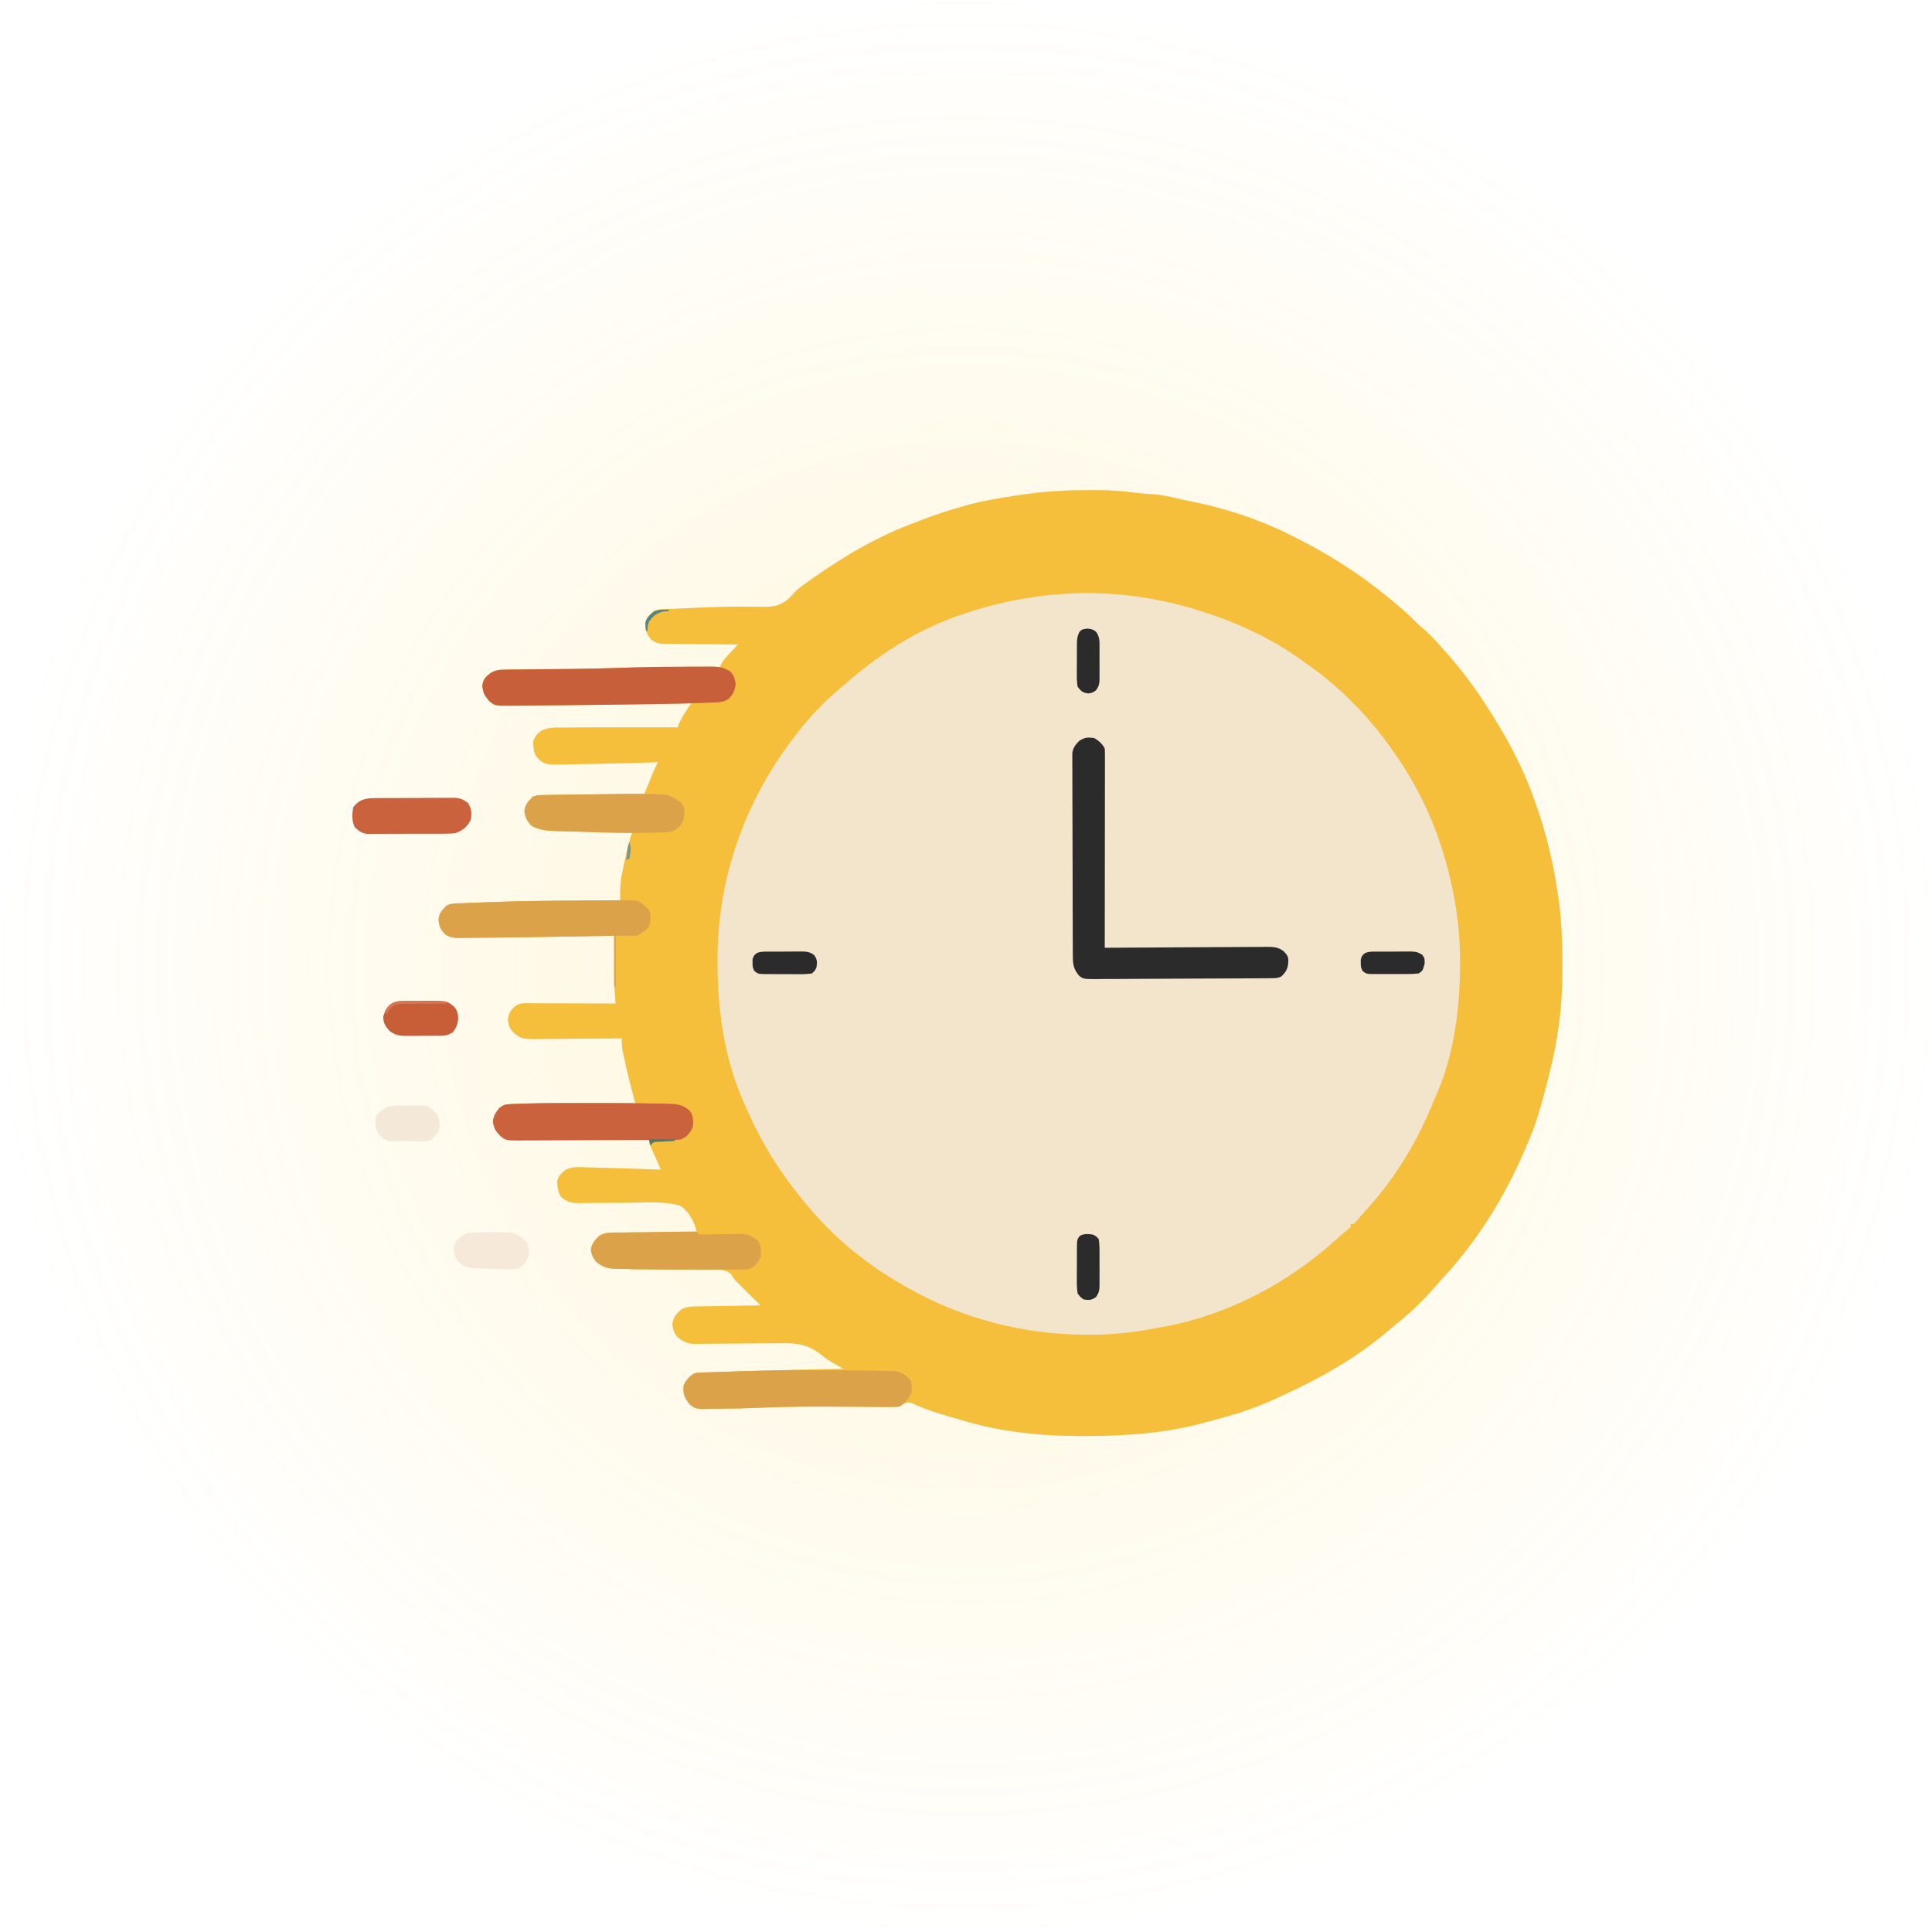 <svg width="162" height="162" viewBox="0 0 162 162" fill="none" xmlns="http://www.w3.org/2000/svg">
<ellipse cx="80.99" cy="80.99" rx="80.99" ry="80.99" fill="url(#paint0_radial_603_260)" fill-opacity="0.2"/>
<path d="M90.894 41.105C91.206 41.105 91.519 41.102 91.831 41.1C92.979 41.096 94.087 41.156 95.223 41.321C95.675 41.382 96.123 41.414 96.579 41.437C97.298 41.483 97.967 41.606 98.665 41.784C99 41.867 99.332 41.937 99.671 42.002C102.658 42.591 105.606 43.548 108.324 44.925C108.433 44.98 108.542 45.034 108.655 45.091C111.453 46.503 114.006 48.114 116.423 50.113C116.488 50.167 116.554 50.221 116.622 50.277C117.359 50.888 118.087 51.498 118.752 52.189C118.973 52.41 119.205 52.609 119.444 52.81C120.055 53.339 120.576 53.934 121.105 54.542C121.222 54.674 121.34 54.806 121.457 54.937C123.009 56.694 124.331 58.608 125.534 60.616C125.617 60.751 125.699 60.886 125.784 61.025C126.936 62.967 127.968 65.058 128.698 67.197C128.731 67.29 128.764 67.383 128.798 67.479C129.645 69.869 130.227 72.282 130.596 74.79C130.621 74.952 130.645 75.115 130.671 75.282C130.942 77.173 131.006 79.067 131.007 80.975C131.008 81.076 131.008 81.177 131.008 81.282C131.006 83.104 130.885 84.884 130.596 86.685C130.578 86.8 130.56 86.915 130.541 87.034C130.251 88.802 129.808 90.528 129.331 92.253C129.302 92.356 129.274 92.46 129.245 92.566C128.927 93.721 128.554 94.827 128.065 95.923C127.995 96.086 127.925 96.249 127.855 96.413C126.176 100.328 123.916 104.002 121.011 107.13C120.769 107.392 120.536 107.658 120.306 107.929C119.343 109.032 118.294 110.054 117.146 110.962C116.794 111.242 116.455 111.535 116.114 111.828C113.567 113.946 110.715 115.554 107.713 116.93C107.486 117.034 107.259 117.141 107.033 117.249C105.421 118.008 103.758 118.552 102.038 119.003C101.741 119.082 101.445 119.164 101.149 119.248C97.847 120.167 94.482 120.405 91.066 120.41C90.915 120.41 90.763 120.411 90.607 120.411C87.176 120.41 83.793 120.052 80.502 119.038C80.196 118.944 79.888 118.856 79.579 118.769C78.51 118.461 77.486 118.144 76.486 117.65C76.088 117.536 75.907 117.626 75.548 117.816C75.507 117.857 75.465 117.899 75.422 117.942C75.156 117.953 74.891 117.956 74.625 117.955C74.542 117.954 74.458 117.954 74.372 117.954C74.19 117.953 74.008 117.953 73.825 117.952C73.533 117.95 73.241 117.949 72.949 117.949C72.219 117.947 71.49 117.944 70.761 117.941C68.258 117.93 65.763 117.945 63.262 118.054C62.398 118.089 61.534 118.106 60.67 118.113C60.471 118.115 60.271 118.119 60.072 118.123C59.774 118.13 59.475 118.133 59.177 118.135C59.089 118.138 59 118.141 58.909 118.144C58.425 118.142 58.229 118.083 57.85 117.772C57.385 117.197 57.261 116.914 57.325 116.171C57.54 115.699 57.778 115.435 58.211 115.158C58.488 115.104 58.488 115.104 58.792 115.094C58.908 115.089 59.023 115.085 59.142 115.08C59.268 115.077 59.394 115.073 59.523 115.07C59.656 115.065 59.788 115.061 59.925 115.056C60.361 115.041 60.797 115.028 61.233 115.016C61.533 115.006 61.834 114.996 62.135 114.986C65.002 114.893 67.871 114.829 70.74 114.778C70.649 114.728 70.558 114.677 70.465 114.625C70.276 114.517 70.276 114.517 70.083 114.407C69.9 114.303 69.9 114.303 69.714 114.198C69.409 114.022 69.154 113.837 68.882 113.611C67.69 112.662 66.745 112.599 65.255 112.633C65.035 112.633 64.815 112.633 64.595 112.633C64.021 112.632 63.447 112.638 62.873 112.646C61.951 112.658 61.029 112.662 60.108 112.663C59.787 112.664 59.467 112.669 59.147 112.675C58.95 112.676 58.753 112.677 58.556 112.678C58.468 112.681 58.38 112.683 58.289 112.686C57.657 112.685 57.307 112.514 56.819 112.121C56.521 111.753 56.445 111.524 56.376 111.053C56.461 110.448 56.638 110.268 57.072 109.843C57.459 109.605 57.755 109.557 58.205 109.55C58.391 109.546 58.391 109.546 58.581 109.542C58.714 109.541 58.847 109.539 58.984 109.538C59.121 109.535 59.258 109.533 59.399 109.53C59.836 109.523 60.273 109.517 60.711 109.511C61.007 109.506 61.303 109.501 61.6 109.496C62.326 109.484 63.053 109.473 63.779 109.464C63.713 109.398 63.647 109.332 63.578 109.264C63.276 108.965 62.974 108.664 62.672 108.364C62.516 108.209 62.516 108.209 62.356 108.051C62.255 107.95 62.153 107.85 62.049 107.746C61.956 107.654 61.864 107.562 61.768 107.467C61.502 107.186 61.502 107.186 61.313 106.84C60.771 106.351 60.113 106.464 59.41 106.468C59.252 106.466 59.094 106.465 58.931 106.463C58.508 106.459 58.085 106.458 57.662 106.458C56.913 106.458 56.165 106.45 55.416 106.444C55.175 106.442 55.175 106.442 54.928 106.441C53.932 106.432 52.937 106.423 51.942 106.393C51.775 106.39 51.775 106.39 51.604 106.388C50.925 106.362 50.526 106.243 49.986 105.794C49.714 105.449 49.617 105.222 49.543 104.789C49.63 104.257 49.862 104.019 50.239 103.642C50.664 103.368 51.011 103.358 51.511 103.361C51.666 103.361 51.82 103.361 51.979 103.361C52.229 103.363 52.229 103.363 52.483 103.365C52.655 103.365 52.828 103.365 53 103.366C53.453 103.367 53.906 103.369 54.358 103.372C54.821 103.374 55.283 103.376 55.745 103.377C56.652 103.38 57.558 103.384 58.464 103.389C58.223 102.485 57.855 101.662 57.072 101.111C55.707 100.704 54.2 100.821 52.79 100.852C52.152 100.864 51.513 100.86 50.875 100.859C50.379 100.858 49.883 100.859 49.386 100.867C49.249 100.869 49.249 100.869 49.11 100.871C48.864 100.874 48.619 100.878 48.374 100.883C47.808 100.849 47.463 100.722 47.036 100.352C46.777 99.893 46.746 99.554 46.718 99.036C46.857 98.597 47.053 98.381 47.413 98.098C48.02 97.789 48.68 97.867 49.345 97.892C49.503 97.895 49.661 97.899 49.824 97.902C50.251 97.911 50.678 97.924 51.106 97.939C51.481 97.951 51.857 97.961 52.233 97.971C53.298 98 54.362 98.035 55.427 98.074C55.381 97.973 55.381 97.973 55.334 97.869C55.196 97.563 55.059 97.257 54.921 96.951C54.873 96.845 54.825 96.738 54.775 96.628C54.729 96.526 54.683 96.424 54.636 96.32C54.594 96.225 54.551 96.131 54.508 96.034C54.415 95.796 54.415 95.796 54.415 95.543C54.266 95.545 54.117 95.546 53.964 95.548C52.56 95.561 51.156 95.57 49.752 95.576C49.03 95.579 48.308 95.584 47.587 95.591C46.89 95.598 46.193 95.602 45.497 95.603C45.231 95.605 44.965 95.607 44.7 95.61C44.327 95.615 43.955 95.615 43.583 95.615C43.473 95.618 43.363 95.62 43.25 95.622C42.715 95.618 42.373 95.582 41.95 95.238C41.549 94.823 41.407 94.609 41.333 94.041C41.393 93.538 41.574 93.279 41.887 92.886C42.268 92.632 42.36 92.599 42.791 92.581C42.9 92.576 43.008 92.571 43.119 92.566C43.239 92.562 43.358 92.558 43.481 92.554C43.608 92.549 43.735 92.545 43.865 92.54C45.62 92.481 47.376 92.492 49.131 92.498C49.6 92.499 50.07 92.499 50.539 92.5C51.451 92.501 52.364 92.504 53.276 92.506C53.243 92.387 53.211 92.268 53.178 92.145C52.901 91.126 52.645 90.106 52.422 89.074C52.394 88.949 52.366 88.824 52.337 88.695C52.311 88.574 52.285 88.454 52.258 88.329C52.234 88.223 52.211 88.116 52.187 88.006C52.135 87.687 52.134 87.388 52.137 87.065C52.036 87.066 51.935 87.067 51.831 87.068C50.876 87.078 49.921 87.086 48.965 87.091C48.475 87.094 47.984 87.097 47.493 87.103C47.018 87.108 46.544 87.111 46.07 87.113C45.889 87.114 45.709 87.115 45.529 87.118C43.768 87.144 43.768 87.144 43.026 86.558C42.714 86.186 42.651 85.967 42.591 85.483C42.656 84.964 42.787 84.773 43.152 84.407C43.601 84.108 43.787 84.123 44.318 84.125C44.562 84.125 44.562 84.125 44.81 84.126C44.987 84.127 45.164 84.128 45.341 84.129C45.522 84.13 45.703 84.13 45.884 84.13C46.36 84.132 46.836 84.134 47.312 84.137C47.798 84.139 48.284 84.141 48.77 84.142C49.724 84.144 50.677 84.149 51.631 84.154C51.617 84.022 51.617 84.022 51.604 83.888C51.532 83.151 51.486 82.425 51.492 81.685C51.492 81.591 51.492 81.498 51.492 81.402C51.493 81.109 51.495 80.816 51.496 80.524C51.497 80.323 51.498 80.122 51.498 79.921C51.499 79.434 51.502 78.947 51.504 78.46C51.385 78.462 51.385 78.462 51.264 78.464C48.939 78.51 46.615 78.55 44.291 78.582C44.044 78.586 43.796 78.59 43.549 78.593C42.653 78.606 41.756 78.617 40.86 78.622C40.586 78.624 40.311 78.628 40.037 78.632C39.656 78.637 39.275 78.639 38.894 78.64C38.727 78.643 38.727 78.643 38.556 78.647C38.037 78.645 37.779 78.63 37.331 78.344C36.943 77.939 36.842 77.707 36.77 77.147C36.843 76.538 37.029 76.357 37.458 75.929C37.743 75.786 37.918 75.778 38.235 75.764C38.345 75.759 38.455 75.754 38.568 75.749C38.75 75.742 38.75 75.742 38.936 75.734C39.064 75.729 39.192 75.723 39.324 75.718C39.751 75.7 40.178 75.684 40.605 75.668C40.751 75.662 40.897 75.656 41.048 75.65C44.702 75.511 48.355 75.523 52.011 75.549C52.009 75.458 52.008 75.366 52.006 75.272C52 74.624 52.005 74.011 52.136 73.373C52.162 73.241 52.189 73.108 52.217 72.972C52.245 72.838 52.274 72.705 52.303 72.567C52.33 72.433 52.357 72.299 52.385 72.161C52.555 71.335 52.765 70.531 53.023 69.728C52.914 69.728 52.806 69.729 52.694 69.73C50.773 69.74 48.853 69.744 46.933 69.688C46.794 69.685 46.655 69.683 46.511 69.68C45.766 69.654 45.2 69.588 44.544 69.222C44.184 68.815 44.053 68.555 43.967 68.019C44.061 67.431 44.253 67.235 44.671 66.817C45.042 66.632 45.375 66.67 45.789 66.665C45.878 66.663 45.967 66.662 46.058 66.661C46.353 66.657 46.647 66.654 46.942 66.651C47.146 66.648 47.35 66.645 47.553 66.643C48.091 66.636 48.628 66.629 49.165 66.623C49.713 66.617 50.261 66.61 50.809 66.603C51.884 66.589 52.96 66.576 54.035 66.564C54.096 66.415 54.157 66.265 54.22 66.111C54.301 65.914 54.382 65.717 54.462 65.52C54.502 65.422 54.543 65.323 54.584 65.222C54.623 65.127 54.662 65.031 54.703 64.933C54.738 64.845 54.774 64.758 54.811 64.668C54.923 64.409 55.046 64.158 55.174 63.907C55.066 63.91 54.959 63.914 54.848 63.918C53.48 63.965 52.113 64.002 50.745 64.033C50.631 64.036 50.517 64.039 50.4 64.041C49.707 64.057 49.014 64.069 48.321 64.076C48.097 64.079 47.874 64.083 47.651 64.088C47.337 64.095 47.023 64.098 46.709 64.099C46.57 64.104 46.57 64.104 46.428 64.108C45.934 64.106 45.626 64.034 45.247 63.728C44.842 63.317 44.768 63.109 44.734 62.546C44.725 62.44 44.716 62.334 44.706 62.224C44.827 61.769 45.006 61.563 45.375 61.276C46.045 60.943 46.802 61.01 47.534 61.012C47.723 61.01 47.911 61.007 48.1 61.004C48.644 60.998 49.187 60.996 49.731 60.996C50.146 60.996 50.561 60.995 50.977 60.993C52.924 60.987 54.872 60.989 56.819 60.996C56.852 60.907 56.884 60.818 56.917 60.726C57.087 60.329 57.296 59.989 57.531 59.628C57.611 59.504 57.691 59.381 57.773 59.254C57.834 59.16 57.895 59.067 57.958 58.971C57.883 58.973 57.807 58.974 57.73 58.976C55.373 59.025 53.017 59.063 50.661 59.094C50.361 59.098 50.061 59.102 49.761 59.106C48.641 59.121 47.521 59.133 46.4 59.139C45.906 59.142 45.412 59.146 44.918 59.153C44.45 59.159 43.982 59.162 43.514 59.163C43.259 59.164 43.005 59.168 42.75 59.173C41.495 59.17 41.495 59.17 41.029 58.792C40.638 58.337 40.516 58.123 40.439 57.524C40.51 56.952 40.683 56.794 41.127 56.44C41.558 56.172 41.904 56.154 42.407 56.149C42.564 56.147 42.721 56.145 42.883 56.143C43.055 56.142 43.228 56.14 43.4 56.139C43.58 56.137 43.76 56.135 43.94 56.133C44.417 56.127 44.893 56.123 45.37 56.119C46.118 56.112 46.866 56.104 47.613 56.095C47.8 56.093 47.987 56.091 48.173 56.089C49.496 56.074 50.817 56.042 52.139 55.995C53.908 55.932 55.674 55.919 57.444 55.926C57.731 55.927 58.018 55.928 58.305 55.928C58.991 55.929 59.677 55.931 60.363 55.934C60.398 55.858 60.434 55.782 60.47 55.703C60.675 55.316 60.967 55.017 61.264 54.7C61.324 54.636 61.383 54.572 61.444 54.506C61.589 54.349 61.735 54.192 61.881 54.036C61.797 54.035 61.713 54.035 61.626 54.035C60.749 54.029 59.873 54.02 58.996 54.01C58.669 54.006 58.342 54.004 58.015 54.002C57.545 53.999 57.075 53.993 56.604 53.987C56.458 53.986 56.312 53.986 56.161 53.986C55.144 53.968 55.144 53.968 54.644 53.666C54.284 53.253 54.178 53.02 54.106 52.47C54.18 51.861 54.366 51.681 54.794 51.252C55.224 51.038 55.713 51.081 56.186 51.062C56.302 51.057 56.419 51.052 56.539 51.047C56.791 51.036 57.043 51.026 57.295 51.015C57.691 50.999 58.086 50.981 58.482 50.963C59.729 50.907 60.972 50.865 62.22 50.872C62.426 50.872 62.633 50.872 62.839 50.871C63.128 50.871 63.416 50.872 63.704 50.881C64.706 50.911 65.407 50.862 66.178 50.156C66.392 49.931 66.605 49.706 66.817 49.48C67.163 49.193 67.525 48.933 67.892 48.674C67.989 48.605 68.086 48.536 68.186 48.465C70.861 46.582 73.728 44.9 76.814 43.786C76.977 43.723 77.139 43.659 77.302 43.595C78.512 43.123 79.736 42.734 80.99 42.394C81.144 42.351 81.298 42.308 81.457 42.264C82.713 41.942 83.987 41.742 85.269 41.547C85.358 41.534 85.448 41.52 85.541 41.506C87.33 41.234 89.084 41.105 90.894 41.105Z" fill="#F2E5CB"/>
<path d="M90.894 41.105C91.206 41.105 91.519 41.102 91.831 41.1C92.979 41.096 94.087 41.156 95.223 41.321C95.676 41.382 96.123 41.414 96.579 41.437C97.298 41.483 97.967 41.606 98.665 41.784C99 41.867 99.332 41.937 99.671 42.002C102.658 42.591 105.606 43.548 108.324 44.925C108.433 44.98 108.542 45.034 108.655 45.091C111.453 46.503 114.006 48.114 116.423 50.113C116.488 50.167 116.554 50.221 116.622 50.277C117.359 50.888 118.087 51.498 118.752 52.189C118.973 52.41 119.205 52.609 119.444 52.81C120.055 53.339 120.576 53.934 121.105 54.542C121.222 54.674 121.34 54.806 121.457 54.937C123.009 56.694 124.331 58.608 125.534 60.616C125.617 60.751 125.699 60.886 125.784 61.025C126.936 62.967 127.968 65.058 128.698 67.197C128.731 67.29 128.764 67.383 128.798 67.479C129.645 69.869 130.227 72.282 130.596 74.79C130.621 74.952 130.645 75.115 130.671 75.282C130.942 77.173 131.006 79.067 131.007 80.975C131.008 81.076 131.008 81.177 131.008 81.282C131.006 83.104 130.885 84.884 130.596 86.685C130.578 86.8 130.56 86.915 130.541 87.034C130.251 88.802 129.808 90.528 129.331 92.253C129.302 92.356 129.274 92.46 129.245 92.566C128.927 93.721 128.554 94.827 128.065 95.923C127.995 96.086 127.925 96.249 127.855 96.413C126.176 100.328 123.916 104.002 121.011 107.13C120.769 107.392 120.536 107.658 120.306 107.929C119.343 109.032 118.294 110.054 117.146 110.962C116.794 111.242 116.455 111.535 116.114 111.828C113.567 113.946 110.715 115.554 107.713 116.93C107.486 117.034 107.259 117.141 107.033 117.249C105.421 118.008 103.758 118.552 102.038 119.003C101.741 119.082 101.445 119.164 101.149 119.248C97.847 120.167 94.482 120.405 91.066 120.41C90.915 120.41 90.763 120.411 90.607 120.411C87.176 120.41 83.793 120.052 80.502 119.038C80.196 118.944 79.888 118.856 79.579 118.769C78.51 118.461 77.486 118.144 76.486 117.65C76.088 117.536 75.907 117.626 75.548 117.816C75.507 117.857 75.465 117.899 75.422 117.942C75.156 117.953 74.891 117.956 74.625 117.955C74.542 117.954 74.458 117.954 74.372 117.954C74.19 117.953 74.008 117.953 73.825 117.952C73.533 117.95 73.241 117.949 72.949 117.949C72.219 117.947 71.49 117.944 70.761 117.941C68.258 117.93 65.763 117.945 63.262 118.054C62.398 118.089 61.534 118.106 60.67 118.113C60.471 118.115 60.271 118.119 60.072 118.123C59.774 118.13 59.475 118.133 59.177 118.135C59.089 118.138 59 118.141 58.909 118.144C58.425 118.142 58.229 118.083 57.85 117.772C57.385 117.197 57.261 116.914 57.325 116.171C57.54 115.699 57.778 115.435 58.211 115.158C58.488 115.104 58.488 115.104 58.792 115.094C58.908 115.089 59.023 115.085 59.142 115.08C59.268 115.077 59.394 115.073 59.523 115.07C59.656 115.065 59.788 115.061 59.925 115.056C60.361 115.041 60.797 115.028 61.233 115.016C61.533 115.006 61.834 114.996 62.135 114.986C65.002 114.893 67.871 114.829 70.74 114.778C70.649 114.728 70.558 114.677 70.465 114.625C70.276 114.517 70.276 114.517 70.083 114.407C69.9 114.303 69.9 114.303 69.714 114.198C69.409 114.022 69.154 113.837 68.882 113.611C67.69 112.662 66.745 112.599 65.255 112.633C65.035 112.633 64.815 112.633 64.595 112.633C64.021 112.632 63.447 112.638 62.873 112.646C61.951 112.658 61.029 112.662 60.108 112.663C59.787 112.664 59.467 112.669 59.147 112.675C58.95 112.676 58.753 112.677 58.556 112.678C58.468 112.681 58.38 112.683 58.289 112.686C57.657 112.685 57.307 112.514 56.819 112.121C56.521 111.753 56.445 111.524 56.376 111.053C56.461 110.448 56.638 110.268 57.072 109.843C57.459 109.605 57.755 109.557 58.205 109.55C58.391 109.546 58.391 109.546 58.581 109.542C58.714 109.541 58.847 109.539 58.984 109.538C59.121 109.535 59.258 109.533 59.399 109.53C59.836 109.523 60.273 109.517 60.711 109.511C61.007 109.506 61.303 109.501 61.6 109.496C62.326 109.484 63.053 109.473 63.779 109.464C63.713 109.398 63.647 109.332 63.578 109.264C63.276 108.965 62.974 108.664 62.672 108.364C62.516 108.209 62.516 108.209 62.356 108.051C62.255 107.95 62.154 107.85 62.049 107.746C61.956 107.654 61.864 107.562 61.768 107.467C61.502 107.186 61.502 107.186 61.313 106.84C60.771 106.351 60.113 106.464 59.41 106.468C59.252 106.466 59.094 106.465 58.931 106.463C58.508 106.459 58.085 106.458 57.662 106.458C56.913 106.458 56.165 106.45 55.416 106.444C55.175 106.442 55.175 106.442 54.928 106.441C53.932 106.432 52.937 106.423 51.942 106.393C51.775 106.39 51.775 106.39 51.604 106.388C50.925 106.362 50.526 106.243 49.986 105.794C49.714 105.449 49.617 105.222 49.543 104.789C49.63 104.257 49.862 104.019 50.239 103.642C50.664 103.368 51.011 103.358 51.511 103.361C51.666 103.361 51.82 103.361 51.979 103.361C52.229 103.363 52.229 103.363 52.483 103.365C52.655 103.365 52.828 103.365 53 103.366C53.453 103.367 53.906 103.369 54.358 103.372C54.821 103.374 55.283 103.376 55.745 103.377C56.652 103.38 57.558 103.384 58.464 103.389C58.223 102.485 57.855 101.662 57.072 101.111C55.707 100.704 54.2 100.821 52.79 100.852C52.152 100.864 51.513 100.86 50.875 100.859C50.379 100.858 49.883 100.859 49.386 100.867C49.249 100.869 49.249 100.869 49.11 100.871C48.864 100.874 48.619 100.878 48.374 100.883C47.808 100.849 47.463 100.722 47.036 100.352C46.777 99.893 46.746 99.554 46.718 99.036C46.857 98.597 47.053 98.381 47.413 98.098C48.02 97.789 48.68 97.867 49.345 97.892C49.503 97.895 49.661 97.899 49.824 97.902C50.251 97.911 50.678 97.924 51.106 97.939C51.481 97.951 51.857 97.961 52.233 97.971C53.298 98 54.362 98.035 55.427 98.074C55.381 97.973 55.381 97.973 55.334 97.869C55.196 97.563 55.059 97.257 54.921 96.951C54.873 96.845 54.825 96.738 54.775 96.628C54.729 96.526 54.683 96.424 54.636 96.32C54.594 96.225 54.551 96.131 54.508 96.034C54.415 95.796 54.415 95.796 54.415 95.543C54.266 95.545 54.117 95.546 53.964 95.548C52.56 95.561 51.156 95.57 49.752 95.576C49.03 95.579 48.308 95.584 47.587 95.591C46.89 95.598 46.193 95.602 45.497 95.603C45.231 95.605 44.965 95.607 44.7 95.61C44.327 95.615 43.955 95.615 43.583 95.615C43.473 95.618 43.363 95.62 43.25 95.622C42.715 95.618 42.373 95.582 41.95 95.238C41.549 94.823 41.407 94.609 41.333 94.041C41.393 93.538 41.574 93.279 41.887 92.886C42.268 92.632 42.36 92.599 42.791 92.581C42.9 92.576 43.008 92.571 43.119 92.566C43.239 92.562 43.358 92.558 43.481 92.554C43.608 92.549 43.735 92.545 43.865 92.54C45.62 92.481 47.376 92.492 49.131 92.498C49.6 92.499 50.07 92.499 50.539 92.5C51.451 92.501 52.364 92.504 53.276 92.506C53.243 92.387 53.211 92.268 53.178 92.145C52.901 91.126 52.645 90.106 52.422 89.074C52.394 88.949 52.366 88.824 52.337 88.695C52.311 88.574 52.285 88.454 52.258 88.329C52.234 88.223 52.211 88.116 52.187 88.006C52.135 87.687 52.134 87.388 52.137 87.065C52.036 87.066 51.935 87.067 51.831 87.068C50.876 87.078 49.921 87.086 48.965 87.091C48.475 87.094 47.984 87.097 47.493 87.103C47.018 87.108 46.544 87.111 46.07 87.113C45.889 87.114 45.709 87.115 45.529 87.118C43.768 87.144 43.768 87.144 43.026 86.558C42.714 86.186 42.651 85.967 42.591 85.483C42.656 84.964 42.787 84.773 43.152 84.407C43.601 84.108 43.787 84.123 44.318 84.125C44.562 84.125 44.562 84.125 44.81 84.126C44.987 84.127 45.164 84.128 45.341 84.129C45.522 84.13 45.703 84.13 45.884 84.13C46.36 84.132 46.836 84.134 47.312 84.137C47.798 84.139 48.284 84.141 48.77 84.142C49.724 84.144 50.677 84.149 51.631 84.154C51.617 84.022 51.617 84.022 51.604 83.888C51.532 83.151 51.486 82.425 51.492 81.685C51.492 81.591 51.492 81.498 51.492 81.402C51.493 81.109 51.495 80.816 51.496 80.524C51.497 80.323 51.498 80.122 51.498 79.921C51.499 79.434 51.502 78.947 51.504 78.46C51.385 78.462 51.385 78.462 51.264 78.464C48.939 78.51 46.615 78.55 44.291 78.582C44.044 78.586 43.796 78.59 43.549 78.593C42.653 78.606 41.756 78.617 40.86 78.622C40.586 78.625 40.311 78.628 40.037 78.632C39.656 78.637 39.275 78.639 38.894 78.64C38.727 78.643 38.727 78.643 38.556 78.647C38.037 78.645 37.779 78.63 37.331 78.344C36.943 77.939 36.842 77.707 36.77 77.147C36.843 76.538 37.029 76.357 37.458 75.929C37.743 75.786 37.918 75.778 38.235 75.764C38.345 75.759 38.455 75.754 38.568 75.749C38.75 75.742 38.75 75.742 38.936 75.734C39.064 75.729 39.192 75.723 39.324 75.718C39.751 75.7 40.178 75.684 40.605 75.668C40.751 75.662 40.897 75.656 41.048 75.65C44.702 75.511 48.355 75.523 52.011 75.549C52.009 75.458 52.008 75.366 52.006 75.272C52 74.624 52.005 74.011 52.136 73.373C52.162 73.241 52.189 73.108 52.217 72.972C52.245 72.838 52.274 72.705 52.303 72.567C52.33 72.433 52.357 72.299 52.385 72.161C52.555 71.335 52.765 70.531 53.023 69.728C52.914 69.728 52.806 69.729 52.694 69.73C50.773 69.74 48.853 69.744 46.933 69.688C46.794 69.685 46.655 69.683 46.511 69.68C45.766 69.654 45.2 69.588 44.544 69.222C44.184 68.815 44.053 68.555 43.967 68.019C44.061 67.431 44.253 67.235 44.671 66.817C45.042 66.632 45.375 66.67 45.789 66.665C45.878 66.663 45.967 66.662 46.058 66.661C46.353 66.657 46.647 66.654 46.942 66.651C47.146 66.648 47.35 66.645 47.553 66.643C48.091 66.636 48.628 66.629 49.165 66.623C49.713 66.617 50.261 66.61 50.809 66.603C51.884 66.589 52.96 66.576 54.035 66.564C54.096 66.415 54.157 66.265 54.22 66.111C54.301 65.914 54.382 65.717 54.462 65.52C54.502 65.422 54.543 65.323 54.584 65.222C54.623 65.127 54.662 65.031 54.703 64.933C54.738 64.845 54.774 64.758 54.811 64.668C54.923 64.409 55.046 64.158 55.174 63.907C55.066 63.91 54.959 63.914 54.848 63.918C53.48 63.965 52.113 64.002 50.745 64.033C50.631 64.036 50.517 64.039 50.4 64.041C49.707 64.057 49.014 64.069 48.321 64.076C48.097 64.079 47.874 64.083 47.651 64.088C47.337 64.095 47.023 64.098 46.709 64.099C46.57 64.104 46.57 64.104 46.428 64.108C45.934 64.106 45.626 64.034 45.247 63.728C44.842 63.317 44.768 63.109 44.734 62.546C44.725 62.44 44.716 62.334 44.706 62.224C44.827 61.769 45.006 61.563 45.375 61.276C46.045 60.943 46.802 61.01 47.534 61.012C47.723 61.01 47.911 61.007 48.1 61.004C48.644 60.998 49.187 60.996 49.731 60.996C50.146 60.996 50.561 60.995 50.977 60.993C52.924 60.987 54.872 60.989 56.819 60.996C56.852 60.907 56.884 60.818 56.917 60.726C57.087 60.329 57.296 59.989 57.531 59.628C57.611 59.504 57.691 59.381 57.773 59.254C57.834 59.16 57.895 59.067 57.958 58.971C57.883 58.973 57.807 58.974 57.73 58.976C55.373 59.025 53.017 59.063 50.661 59.094C50.361 59.098 50.061 59.102 49.761 59.106C48.641 59.121 47.521 59.133 46.4 59.139C45.906 59.142 45.412 59.146 44.918 59.153C44.45 59.159 43.982 59.162 43.514 59.163C43.259 59.164 43.005 59.168 42.75 59.173C41.495 59.17 41.495 59.17 41.029 58.792C40.638 58.337 40.516 58.123 40.439 57.524C40.51 56.952 40.683 56.794 41.127 56.44C41.558 56.172 41.904 56.154 42.407 56.149C42.564 56.147 42.721 56.145 42.883 56.143C43.055 56.142 43.228 56.14 43.4 56.139C43.58 56.137 43.76 56.135 43.94 56.133C44.417 56.127 44.893 56.123 45.37 56.119C46.118 56.112 46.866 56.104 47.613 56.095C47.8 56.093 47.987 56.091 48.173 56.089C49.496 56.074 50.817 56.042 52.139 55.995C53.908 55.932 55.674 55.919 57.444 55.926C57.731 55.927 58.018 55.928 58.305 55.928C58.991 55.929 59.677 55.931 60.363 55.934C60.398 55.858 60.434 55.782 60.47 55.703C60.675 55.316 60.967 55.017 61.264 54.7C61.324 54.636 61.383 54.572 61.444 54.506C61.589 54.349 61.735 54.192 61.881 54.036C61.797 54.035 61.713 54.035 61.626 54.035C60.749 54.029 59.873 54.02 58.996 54.01C58.669 54.006 58.342 54.004 58.015 54.002C57.545 53.999 57.075 53.993 56.604 53.987C56.458 53.986 56.312 53.986 56.161 53.986C55.144 53.968 55.144 53.968 54.644 53.666C54.284 53.253 54.178 53.02 54.106 52.47C54.18 51.861 54.366 51.681 54.795 51.252C55.224 51.038 55.713 51.081 56.186 51.062C56.302 51.057 56.419 51.052 56.539 51.047C56.791 51.036 57.043 51.026 57.295 51.015C57.691 50.999 58.086 50.981 58.482 50.963C59.729 50.907 60.972 50.865 62.22 50.872C62.426 50.872 62.633 50.872 62.839 50.871C63.128 50.871 63.416 50.872 63.705 50.881C64.706 50.911 65.407 50.862 66.178 50.156C66.392 49.931 66.605 49.706 66.817 49.48C67.163 49.193 67.525 48.933 67.892 48.674C67.989 48.605 68.086 48.536 68.186 48.465C70.861 46.582 73.728 44.9 76.814 43.786C76.977 43.723 77.139 43.659 77.302 43.595C78.512 43.123 79.736 42.734 80.99 42.394C81.144 42.351 81.298 42.308 81.457 42.264C82.713 41.942 83.987 41.742 85.269 41.547C85.358 41.534 85.448 41.52 85.541 41.506C87.33 41.234 89.084 41.105 90.894 41.105ZM80.357 51.632C80.217 51.681 80.217 51.681 80.074 51.731C76.657 52.95 73.504 55.028 70.798 57.416C70.647 57.55 70.493 57.68 70.339 57.81C68.865 59.055 67.581 60.458 66.437 62.008C66.383 62.081 66.329 62.153 66.273 62.228C62.328 67.521 60.146 73.878 60.165 80.484C60.165 80.615 60.165 80.747 60.165 80.882C60.176 84.919 60.796 89.069 62.514 92.759C62.591 92.936 62.669 93.113 62.746 93.29C63.901 95.888 65.401 98.278 67.196 100.479C67.254 100.549 67.311 100.619 67.37 100.692C68.721 102.337 70.188 103.862 71.878 105.161C71.952 105.219 72.025 105.276 72.101 105.336C73.358 106.324 74.657 107.169 76.054 107.945C76.134 107.99 76.213 108.035 76.295 108.081C80.781 110.62 86.016 111.926 91.161 111.915C91.317 111.915 91.317 111.915 91.477 111.916C93.338 111.913 95.106 111.725 96.935 111.362C97.111 111.331 97.287 111.3 97.464 111.27C102.969 110.282 108.134 107.54 112.23 103.761C112.467 103.546 112.709 103.344 112.959 103.144C113.058 103.058 113.157 102.972 113.259 102.883C113.259 102.8 113.259 102.716 113.259 102.63C113.343 102.63 113.426 102.63 113.512 102.63C113.707 102.443 113.707 102.443 113.908 102.195C114.22 101.826 114.537 101.466 114.865 101.111C117.17 98.516 118.964 95.472 120.242 92.255C120.333 92.032 120.432 91.812 120.533 91.594C121.961 88.27 122.428 84.327 122.426 80.745C122.426 80.646 122.426 80.547 122.426 80.445C122.42 78.522 122.22 76.644 121.833 74.758C121.805 74.624 121.778 74.49 121.749 74.351C120.897 70.305 119.318 66.53 116.929 63.147C116.845 63.026 116.76 62.904 116.674 62.779C114.812 60.147 112.462 57.704 109.824 55.846C109.604 55.691 109.387 55.533 109.171 55.374C106.737 53.62 103.959 52.3 101.111 51.379C101.026 51.35 100.941 51.322 100.853 51.294C94.117 49.077 87.032 49.262 80.357 51.632Z" fill="#F6BF3B"/>
<path d="M91.749 61.882C92.125 62.107 92.436 62.369 92.635 62.768C92.647 62.989 92.65 63.211 92.65 63.432C92.65 63.573 92.65 63.714 92.651 63.859C92.65 64.014 92.65 64.17 92.649 64.33C92.649 64.493 92.649 64.656 92.649 64.823C92.649 65.271 92.649 65.719 92.648 66.166C92.647 66.634 92.647 67.101 92.647 67.569C92.646 68.454 92.645 69.34 92.644 70.226C92.642 71.234 92.642 72.242 92.641 73.25C92.64 75.324 92.638 77.398 92.635 79.472C92.709 79.471 92.783 79.471 92.86 79.47C94.669 79.456 96.479 79.445 98.288 79.439C99.163 79.436 100.038 79.431 100.913 79.424C101.757 79.417 102.601 79.413 103.446 79.412C103.768 79.411 104.09 79.408 104.412 79.405C104.863 79.4 105.314 79.4 105.766 79.4C105.966 79.397 105.966 79.397 106.17 79.393C106.755 79.397 107.181 79.4 107.651 79.775C107.956 80.114 108.047 80.228 108.026 80.674C107.99 81.209 107.838 81.503 107.441 81.876C107.12 82.036 106.896 82.02 106.537 82.023C106.399 82.024 106.261 82.026 106.119 82.027C105.967 82.028 105.815 82.028 105.659 82.029C105.42 82.031 105.42 82.031 105.176 82.033C104.646 82.037 104.116 82.039 103.587 82.042C103.496 82.042 103.406 82.043 103.314 82.043C102.464 82.047 101.614 82.05 100.765 82.052C99.678 82.055 98.591 82.061 97.504 82.069C96.74 82.075 95.976 82.078 95.212 82.079C94.755 82.08 94.299 82.082 93.843 82.087C93.333 82.092 92.824 82.092 92.315 82.091C92.088 82.095 92.088 82.095 91.857 82.099C90.859 82.09 90.859 82.09 90.504 81.837C90.06 81.319 89.961 80.932 89.959 80.272C89.958 80.12 89.957 79.967 89.956 79.809C89.956 79.639 89.955 79.469 89.955 79.299C89.954 79.12 89.953 78.942 89.952 78.763C89.95 78.277 89.949 77.792 89.948 77.306C89.947 77.002 89.946 76.699 89.946 76.395C89.943 75.446 89.941 74.497 89.94 73.548C89.939 72.452 89.936 71.356 89.931 70.26C89.927 69.413 89.925 68.566 89.925 67.719C89.924 67.213 89.923 66.707 89.92 66.201C89.917 65.725 89.916 65.249 89.918 64.773C89.918 64.599 89.917 64.424 89.915 64.25C89.913 64.011 89.914 63.772 89.916 63.534C89.915 63.4 89.915 63.267 89.915 63.129C89.994 62.673 90.165 62.466 90.484 62.135C90.96 61.817 91.183 61.815 91.749 61.882Z" fill="#2B2B2B"/>
<path d="M57.049 55.904C57.473 55.902 57.898 55.898 58.322 55.894C58.596 55.894 58.869 55.893 59.143 55.892C59.268 55.891 59.393 55.889 59.522 55.888C60.194 55.89 60.672 55.931 61.251 56.314C61.555 56.679 61.625 56.908 61.685 57.381C61.62 57.919 61.469 58.179 61.124 58.591C60.779 58.801 60.508 58.878 60.107 58.894C59.956 58.901 59.956 58.901 59.802 58.908C59.693 58.912 59.583 58.915 59.47 58.919C59.295 58.926 59.295 58.926 59.117 58.933C56.391 59.036 53.663 59.059 50.935 59.091C50.548 59.095 50.16 59.1 49.772 59.105C48.65 59.12 47.529 59.132 46.407 59.139C45.911 59.142 45.415 59.146 44.919 59.153C44.451 59.159 43.984 59.162 43.516 59.163C43.261 59.164 43.007 59.168 42.752 59.172C41.497 59.17 41.497 59.17 41.031 58.792C40.64 58.337 40.518 58.122 40.441 57.524C40.512 56.951 40.685 56.794 41.13 56.44C41.56 56.172 41.906 56.154 42.409 56.149C42.566 56.147 42.723 56.145 42.885 56.142C43.057 56.141 43.23 56.14 43.402 56.139C43.582 56.137 43.762 56.135 43.942 56.133C44.419 56.127 44.895 56.122 45.372 56.118C46.12 56.112 46.868 56.103 47.615 56.095C47.802 56.093 47.989 56.091 48.175 56.089C49.498 56.074 50.818 56.042 52.14 55.996C53.776 55.938 55.411 55.907 57.049 55.904Z" fill="#C85F3B"/>
<path d="M70.525 114.901C70.869 114.905 71.212 114.908 71.556 114.91C72.095 114.915 72.633 114.922 73.172 114.932C73.368 114.935 73.565 114.937 73.761 114.939C74.028 114.942 74.296 114.948 74.563 114.954C74.786 114.958 74.786 114.958 75.014 114.962C75.584 115.058 76.014 115.306 76.358 115.775C76.467 116.147 76.483 116.417 76.437 116.803C76.168 117.293 75.907 117.657 75.424 117.942C75.041 117.987 75.041 117.987 74.585 117.983C74.501 117.983 74.418 117.983 74.332 117.983C74.055 117.982 73.779 117.978 73.502 117.975C73.307 117.974 73.111 117.973 72.916 117.972C72.399 117.97 71.882 117.966 71.365 117.961C70.451 117.952 69.536 117.948 68.622 117.943C68.523 117.943 68.423 117.942 68.321 117.941C66.633 117.933 64.951 117.979 63.265 118.054C62.401 118.089 61.537 118.106 60.673 118.113C60.473 118.115 60.274 118.119 60.075 118.123C59.776 118.13 59.478 118.133 59.18 118.135C59.092 118.138 59.003 118.141 58.912 118.144C58.428 118.141 58.232 118.083 57.853 117.772C57.388 117.197 57.264 116.914 57.328 116.17C57.542 115.699 57.781 115.435 58.214 115.158C58.489 115.103 58.489 115.103 58.793 115.092C58.966 115.084 58.966 115.084 59.142 115.076C59.267 115.073 59.392 115.069 59.522 115.066C59.654 115.061 59.785 115.055 59.922 115.05C60.357 115.034 60.792 115.021 61.227 115.008C61.531 114.998 61.835 114.987 62.139 114.977C64.934 114.888 67.729 114.868 70.525 114.901Z" fill="#DCA249"/>
<path d="M48.979 75.503C49.282 75.501 49.584 75.499 49.887 75.496C50.368 75.492 50.848 75.49 51.329 75.491C51.507 75.49 51.685 75.489 51.862 75.487C53.534 75.471 53.534 75.471 54.162 76.055C54.243 76.125 54.324 76.196 54.407 76.268C54.629 76.751 54.578 77.201 54.415 77.7C54.136 78.045 53.8 78.261 53.403 78.459C52.818 78.459 52.233 78.459 51.631 78.459C51.631 79.879 51.631 81.299 51.631 82.762C51.589 82.762 51.547 82.762 51.504 82.762C51.504 81.342 51.504 79.922 51.504 78.459C50.806 78.473 50.806 78.473 50.093 78.487C48.159 78.524 46.225 78.555 44.291 78.582C44.044 78.586 43.796 78.589 43.549 78.593C42.653 78.606 41.756 78.616 40.86 78.622C40.586 78.624 40.311 78.627 40.037 78.631C39.656 78.636 39.275 78.638 38.894 78.64C38.783 78.642 38.671 78.644 38.556 78.646C38.037 78.645 37.779 78.629 37.331 78.344C36.943 77.938 36.842 77.707 36.77 77.146C36.843 76.538 37.029 76.357 37.458 75.928C37.896 75.709 38.403 75.754 38.887 75.734C39.011 75.729 39.135 75.723 39.263 75.718C39.681 75.7 40.1 75.683 40.519 75.667C40.734 75.659 40.734 75.659 40.955 75.651C43.629 75.552 46.303 75.513 48.979 75.503Z" fill="#DCA249"/>
<path d="M48.712 92.49C49.066 92.49 49.42 92.49 49.774 92.49C50.899 92.488 52.023 92.491 53.148 92.503C53.321 92.505 53.495 92.507 53.668 92.509C54.263 92.514 54.858 92.525 55.453 92.539C55.682 92.541 55.682 92.541 55.915 92.544C56.712 92.567 57.233 92.595 57.834 93.139C58.162 93.571 58.142 94.004 58.088 94.531C57.819 95.039 57.61 95.333 57.075 95.543C56.786 95.576 56.786 95.576 56.462 95.578C56.278 95.58 56.278 95.58 56.089 95.582C55.955 95.582 55.821 95.582 55.682 95.582C55.54 95.583 55.398 95.584 55.252 95.585C54.782 95.588 54.312 95.589 53.841 95.59C53.515 95.591 53.188 95.593 52.862 95.594C52.177 95.596 51.492 95.597 50.807 95.597C50.016 95.598 49.226 95.601 48.435 95.607C47.673 95.612 46.912 95.613 46.15 95.613C45.826 95.614 45.503 95.615 45.179 95.618C44.727 95.621 44.274 95.621 43.822 95.619C43.621 95.622 43.621 95.622 43.416 95.625C42.402 95.615 42.402 95.615 41.938 95.237C41.553 94.82 41.409 94.601 41.336 94.04C41.396 93.538 41.577 93.279 41.89 92.886C42.273 92.63 42.367 92.599 42.8 92.581C42.909 92.576 43.018 92.571 43.13 92.566C43.251 92.562 43.37 92.559 43.494 92.555C43.622 92.55 43.749 92.545 43.881 92.54C45.491 92.487 47.101 92.487 48.712 92.49Z" fill="#C9623D"/>
<path d="M58.465 103.263C58.527 103.388 58.527 103.388 58.591 103.516C58.714 103.513 58.836 103.51 58.962 103.508C59.419 103.499 59.876 103.493 60.334 103.488C60.531 103.485 60.728 103.482 60.926 103.478C61.21 103.471 61.495 103.469 61.779 103.466C61.911 103.462 61.911 103.462 62.044 103.458C62.681 103.458 63.034 103.626 63.526 104.022C63.854 104.454 63.834 104.887 63.779 105.414C63.513 105.919 63.304 106.227 62.767 106.426C62.374 106.458 62.374 106.458 61.906 106.457C61.777 106.457 61.777 106.457 61.646 106.458C61.362 106.458 61.079 106.457 60.795 106.456C60.595 106.455 60.395 106.455 60.196 106.455C59.775 106.455 59.355 106.454 58.935 106.452C58.405 106.45 57.875 106.45 57.345 106.45C56.073 106.45 54.801 106.442 53.529 106.426C53.375 106.425 53.221 106.423 53.062 106.421C52.67 106.415 52.279 106.405 51.887 106.393C51.779 106.392 51.671 106.39 51.559 106.388C50.898 106.361 50.513 106.227 49.986 105.794C49.714 105.449 49.617 105.222 49.543 104.789C49.63 104.257 49.862 104.019 50.239 103.642C50.662 103.371 51.014 103.355 51.511 103.349C51.743 103.345 51.743 103.345 51.98 103.341C52.146 103.34 52.312 103.338 52.483 103.337C52.656 103.334 52.828 103.332 53 103.329C53.453 103.323 53.906 103.318 54.358 103.313C54.821 103.308 55.283 103.302 55.745 103.295C56.652 103.283 57.558 103.272 58.465 103.263Z" fill="#DCA249"/>
<path d="M55.203 66.595C55.29 66.597 55.378 66.598 55.468 66.6C56.207 66.637 56.621 66.936 57.182 67.383C57.473 67.77 57.386 68.257 57.327 68.715C57.103 69.257 56.844 69.486 56.315 69.727C55.837 69.798 55.36 69.809 54.877 69.82C54.661 69.827 54.661 69.827 54.44 69.834C52.819 69.874 51.201 69.833 49.581 69.776C49.156 69.762 48.73 69.749 48.304 69.738C47.891 69.726 47.477 69.712 47.064 69.698C46.913 69.694 46.761 69.69 46.606 69.686C45.832 69.656 45.224 69.608 44.546 69.221C44.186 68.815 44.055 68.555 43.969 68.019C44.063 67.431 44.255 67.234 44.673 66.817C45.035 66.635 45.351 66.668 45.757 66.662C45.885 66.66 45.885 66.66 46.016 66.658C46.3 66.653 46.584 66.65 46.868 66.646C47.067 66.643 47.266 66.64 47.464 66.637C47.883 66.631 48.301 66.625 48.719 66.62C49.249 66.613 49.78 66.605 50.31 66.596C50.721 66.59 51.133 66.584 51.545 66.579C51.74 66.576 51.935 66.573 52.13 66.57C53.155 66.554 54.178 66.555 55.203 66.595Z" fill="#DCA249"/>
<path d="M31.375 66.923C31.533 66.922 31.69 66.921 31.853 66.919C32.025 66.919 32.198 66.918 32.371 66.918C32.548 66.917 32.725 66.916 32.902 66.916C33.273 66.914 33.644 66.913 34.015 66.913C34.49 66.912 34.965 66.909 35.44 66.906C35.805 66.903 36.171 66.903 36.536 66.903C36.711 66.902 36.886 66.901 37.062 66.9C37.307 66.897 37.552 66.898 37.797 66.898C38.007 66.898 38.007 66.898 38.22 66.897C38.651 66.95 38.884 67.065 39.23 67.323C39.543 67.793 39.566 68.17 39.483 68.715C39.172 69.349 38.859 69.585 38.218 69.854C37.833 69.903 37.833 69.903 37.421 69.905C37.189 69.908 37.189 69.908 36.951 69.91C36.786 69.91 36.62 69.909 36.449 69.909C36.276 69.909 36.103 69.91 35.929 69.911C35.567 69.912 35.205 69.912 34.843 69.91C34.38 69.909 33.916 69.912 33.453 69.915C33.096 69.918 32.738 69.918 32.381 69.917C32.127 69.917 31.873 69.919 31.62 69.921C31.465 69.92 31.311 69.919 31.152 69.918C30.948 69.918 30.948 69.918 30.74 69.918C30.282 69.839 30.071 69.667 29.739 69.348C29.487 68.845 29.526 68.248 29.612 67.703C30.061 67.066 30.641 66.928 31.375 66.923Z" fill="#C9623D"/>
<path d="M40.839 103.333C41.118 103.334 41.397 103.33 41.677 103.326C41.856 103.326 42.035 103.326 42.214 103.326C42.376 103.326 42.538 103.326 42.704 103.326C43.324 103.414 43.698 103.697 44.148 104.117C44.363 104.546 44.371 104.95 44.291 105.414C44.078 105.84 43.93 106.097 43.504 106.32C43.078 106.449 42.727 106.447 42.282 106.432C42.115 106.427 41.949 106.421 41.778 106.416C41.692 106.412 41.606 106.409 41.517 106.405C41.255 106.395 40.992 106.387 40.73 106.379C39.005 106.317 39.005 106.317 38.367 105.707C38.04 105.212 38.005 104.983 38.09 104.402C38.61 103.198 39.709 103.326 40.839 103.333Z" fill="#F6E9D9"/>
<path d="M33.931 83.927C34.029 83.926 34.127 83.925 34.228 83.924C34.435 83.924 34.642 83.925 34.849 83.928C35.164 83.933 35.478 83.928 35.793 83.924C37.467 83.919 37.467 83.919 38.041 84.377C38.339 84.686 38.396 84.94 38.425 85.364C38.385 85.845 38.277 86.178 37.966 86.558C37.506 86.865 37.162 86.85 36.63 86.85C36.537 86.85 36.443 86.851 36.347 86.851C36.149 86.852 35.952 86.852 35.754 86.851C35.453 86.851 35.151 86.854 34.85 86.857C34.658 86.858 34.465 86.858 34.273 86.858C34.184 86.859 34.094 86.86 34.002 86.861C33.443 86.856 33.096 86.772 32.651 86.432C32.287 86.01 32.147 85.791 32.137 85.23C32.442 84.224 32.907 83.91 33.931 83.927Z" fill="#C85E38"/>
<path d="M34.144 92.696C34.292 92.691 34.439 92.685 34.59 92.68C35.807 92.669 35.807 92.669 36.352 93.127C36.781 93.564 36.876 93.894 36.871 94.517C36.791 94.988 36.529 95.215 36.193 95.543C35.632 95.824 34.864 95.693 34.247 95.693C34.09 95.695 33.932 95.697 33.77 95.698C33.618 95.698 33.467 95.699 33.311 95.699C33.172 95.699 33.033 95.7 32.89 95.7C32.326 95.653 32.099 95.512 31.732 95.084C31.443 94.527 31.432 94.267 31.511 93.645C32.148 92.598 33.03 92.706 34.144 92.696Z" fill="#F4E8D9"/>
<path d="M91.622 103.516C91.899 103.645 91.899 103.645 92.128 103.895C92.18 104.251 92.199 104.556 92.195 104.911C92.196 105.011 92.197 105.11 92.197 105.212C92.197 105.423 92.196 105.633 92.194 105.843C92.192 106.164 92.194 106.485 92.198 106.806C92.197 107.01 92.197 107.214 92.195 107.418C92.197 107.514 92.198 107.61 92.199 107.709C92.191 108.152 92.163 108.405 91.895 108.765C91.522 109.028 91.31 109.032 90.863 108.957C90.59 108.765 90.59 108.765 90.357 108.451C90.308 108.09 90.288 107.779 90.294 107.418C90.294 107.319 90.293 107.219 90.293 107.117C90.293 106.907 90.295 106.697 90.298 106.487C90.301 106.166 90.3 105.845 90.299 105.523C90.299 105.319 90.3 105.115 90.302 104.911C90.301 104.815 90.301 104.719 90.301 104.62C90.312 103.962 90.312 103.962 90.523 103.645C90.889 103.423 91.207 103.472 91.622 103.516Z" fill="#2B2B2B"/>
<path d="M64.516 79.796C64.612 79.796 64.709 79.795 64.808 79.794C65.013 79.794 65.217 79.794 65.421 79.795C65.733 79.796 66.044 79.792 66.356 79.788C66.555 79.788 66.753 79.788 66.952 79.788C67.045 79.787 67.138 79.786 67.234 79.784C67.671 79.79 67.914 79.82 68.269 80.085C68.532 80.455 68.528 80.672 68.463 81.117C68.334 81.39 68.334 81.39 68.083 81.623C67.727 81.673 67.42 81.691 67.063 81.686C66.963 81.686 66.864 81.686 66.761 81.686C66.55 81.686 66.34 81.685 66.129 81.682C65.807 81.678 65.484 81.679 65.162 81.681C64.957 81.68 64.753 81.679 64.548 81.678C64.451 81.678 64.355 81.678 64.256 81.679C63.59 81.667 63.59 81.667 63.277 81.445C63.116 81.193 63.097 81.035 63.101 80.737C63.1 80.651 63.099 80.565 63.098 80.476C63.251 79.733 63.881 79.794 64.516 79.796Z" fill="#2B2B2B"/>
<path d="M91.171 52.707C91.622 52.77 91.622 52.77 91.899 52.967C92.208 53.385 92.201 53.749 92.195 54.249C92.196 54.343 92.197 54.437 92.197 54.533C92.197 54.73 92.196 54.928 92.194 55.125C92.192 55.427 92.194 55.728 92.198 56.03C92.197 56.222 92.197 56.414 92.195 56.606C92.197 56.696 92.198 56.786 92.199 56.879C92.191 57.309 92.156 57.542 91.895 57.889C91.622 58.085 91.622 58.085 91.243 58.148C90.765 58.069 90.646 57.964 90.357 57.579C90.308 57.237 90.288 56.948 90.294 56.606C90.294 56.513 90.293 56.419 90.293 56.323C90.293 56.125 90.295 55.928 90.298 55.73C90.301 55.429 90.3 55.127 90.299 54.826C90.299 54.634 90.3 54.441 90.302 54.249C90.301 54.159 90.301 54.069 90.301 53.977C90.308 53.589 90.338 53.312 90.523 52.967C90.736 52.77 90.736 52.77 91.171 52.707Z" fill="#2B2B2B"/>
<path d="M115.516 79.796C115.612 79.796 115.709 79.795 115.809 79.794C116.013 79.794 116.217 79.794 116.421 79.795C116.733 79.796 117.045 79.792 117.356 79.788C117.555 79.788 117.753 79.788 117.952 79.788C118.045 79.787 118.138 79.786 118.234 79.784C118.67 79.79 118.916 79.822 119.273 80.08C119.463 80.358 119.463 80.358 119.455 80.808C119.296 81.393 119.296 81.393 118.957 81.623C118.616 81.661 118.305 81.676 117.964 81.673C117.819 81.674 117.819 81.674 117.671 81.674C117.466 81.675 117.261 81.674 117.057 81.672C116.743 81.67 116.43 81.672 116.117 81.675C115.918 81.675 115.719 81.674 115.52 81.673C115.427 81.674 115.333 81.675 115.236 81.676C114.589 81.667 114.589 81.667 114.279 81.445C114.116 81.194 114.097 81.036 114.101 80.737C114.1 80.651 114.099 80.565 114.098 80.476C114.251 79.733 114.881 79.794 115.516 79.796Z" fill="#2B2B2B"/>
<path d="M33.961 83.953C34.061 83.954 34.161 83.955 34.264 83.956C34.583 83.961 34.901 83.97 35.22 83.98C35.436 83.984 35.653 83.987 35.869 83.99C36.399 83.999 36.928 84.012 37.458 84.027C37.458 84.069 37.458 84.111 37.458 84.154C37.327 84.154 37.196 84.153 37.061 84.153C36.574 84.154 36.087 84.159 35.6 84.166C35.39 84.168 35.179 84.169 34.969 84.169C34.666 84.169 34.363 84.173 34.059 84.178C33.966 84.177 33.872 84.176 33.776 84.175C33.403 84.186 33.113 84.208 32.824 84.456C32.625 84.686 32.625 84.686 32.396 85.04C32.354 84.956 32.313 84.873 32.27 84.787C32.751 84.065 33.086 83.918 33.961 83.953Z" fill="#D37757"/>
<path d="M56.062 51.125C56.062 51.167 56.062 51.209 56.062 51.252C55.866 51.259 55.866 51.259 55.666 51.267C55.062 51.404 54.763 51.629 54.417 52.137C54.295 52.545 54.295 52.545 54.29 52.897C54.248 52.897 54.206 52.897 54.163 52.897C54.088 52.139 54.088 52.139 54.295 51.787C54.875 51.088 55.205 51.111 56.062 51.125Z" fill="#5A857C"/>
<path d="M54.418 95.543C55.128 95.543 55.838 95.543 56.569 95.543C56.569 95.585 56.569 95.626 56.569 95.669C56.444 95.676 56.319 95.682 56.191 95.688C56.029 95.698 55.866 95.707 55.699 95.717C55.457 95.73 55.457 95.73 55.21 95.744C54.787 95.755 54.787 95.755 54.544 96.049C54.503 95.882 54.461 95.715 54.418 95.543Z" fill="#51766A"/>
<path d="M52.773 70.613C52.947 71.097 52.876 71.51 52.773 72.005C52.647 72.068 52.647 72.068 52.52 72.132C52.538 71.95 52.556 71.768 52.575 71.586C52.585 71.485 52.595 71.383 52.606 71.279C52.646 70.993 52.646 70.993 52.773 70.613Z" fill="#739890"/>
<defs>
<radialGradient id="paint0_radial_603_260" cx="0" cy="0" r="1" gradientUnits="userSpaceOnUse" gradientTransform="translate(80.99 80.99) rotate(90) scale(80.99 80.99)">
<stop stop-color="#FFD035"/>
<stop offset="1" stop-color="#FFD035" stop-opacity="0"/>
</radialGradient>
</defs>
</svg>
